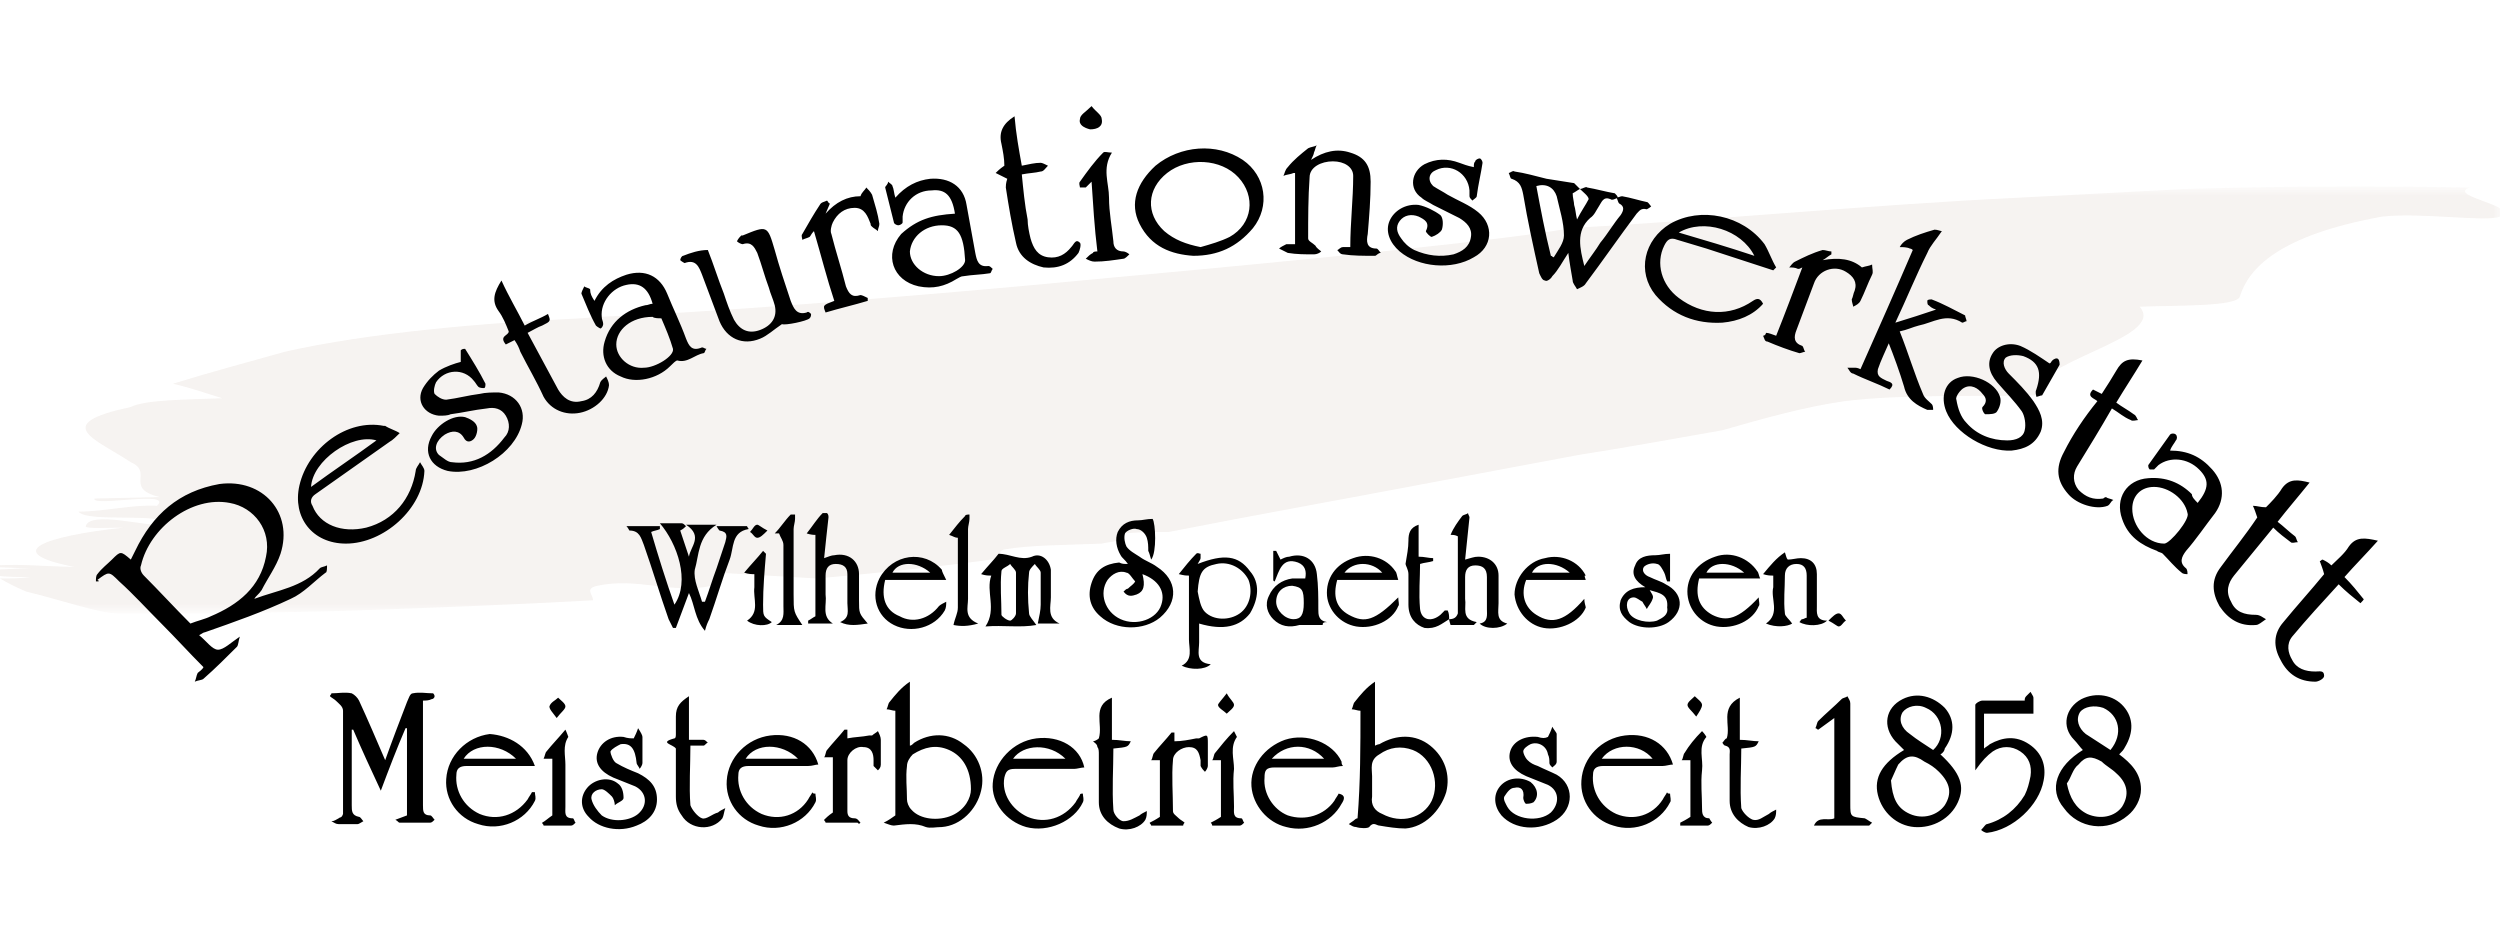 <?xml version="1.0" encoding="utf-8"?>
<!-- Generator: Adobe Illustrator 23.0.3, SVG Export Plug-In . SVG Version: 6.00 Build 0)  -->
<svg version="1.1" id="Ebene_1" xmlns="http://www.w3.org/2000/svg" xmlns:xlink="http://www.w3.org/1999/xlink" x="0px" y="0px"
	 viewBox="0 0 172 65" style="enable-background:new 0 0 172 65;" xml:space="preserve">
<style type="text/css">
	.st0{filter:url(#Adobe_OpacityMaskFilter);}
	.st1{fill-rule:evenodd;clip-rule:evenodd;fill:#FFFFFF;}
	.st2{opacity:0.499;mask:url(#b_1_);fill-rule:evenodd;clip-rule:evenodd;fill:#DBCCC5;enable-background:new    ;}
</style>
<g>
	<g transform="translate(-1 13)">
		<defs>
			<filter id="Adobe_OpacityMaskFilter" filterUnits="userSpaceOnUse" x="0" y="0" width="173.2" height="29.2">
				<feColorMatrix  type="matrix" values="1 0 0 0 0  0 1 0 0 0  0 0 1 0 0  0 0 0 1 0"/>
			</filter>
		</defs>
		<mask maskUnits="userSpaceOnUse" x="0" y="0" width="173.2" height="29.2" id="b_1_">
			<g class="st0">
				<path id="a_1_" class="st1" d="M0,0h173.2v29.2H0V0z"/>
			</g>
		</mask>
		<path class="st2" d="M25.5,29c-2.7,0.1-5.4,0.1-8.2,0.2l-8.2,0c-1.3,0-3.8-0.9-6.3-1.5c-0.7-0.3-1.3-0.6-1.8-0.9
			c0.7,0,1.4,0,2.1-0.1c-0.8,0-1.6,0-2.4-0.1c-0.2-0.1-0.4-0.3-0.6-0.4c1,0,2.1-0.1,3.1-0.1c-0.9,0-2.4-0.1-3.4-0.1c0,0,0,0,0,0
			C1.8,25.7,4.3,26,6.1,26C1,25,4,23.9,9.5,23.3c-0.9,0-2.7,0.1-2.6-0.1c0.3-1.1,4.4,0.1,5.4-0.1c0.2-0.9-5.3-0.1-5.9-0.9
			c1.8,0,3.7-0.5,5.4-0.4c1.2-1.1-4.5,0.1-4.3-0.5l4.5-0.1c-2.5-0.6-0.4-1.7-2-2.4C7.6,17.2,4.4,16.2,10,15c1-0.5,3.7-0.5,6.3-0.6
			c-1-0.3-2.1-0.7-3.4-1c2.6-0.8,5.2-1.5,7.7-2.2C26.3,9.9,34.4,9.2,41,8.9l1.1-0.1c6.1-0.2,21-1.3,35.4-2.7
			c14.3-1.3,28-2.7,31.5-3.4c10.4-0.6,20.6-1.6,30.9-2.1l7.7-0.4l3.8-0.2l3.9-0.1c5.2-0.1,10.3-0.1,15.6,0c-1.6,0.6,3.6,1.3,2.1,2
			c-1,0.4-5.3-0.3-8.1,0c-7.2,1.3-9.2,3.6-9.8,5.5c-0.2,0.7-4.2,0.6-6.9,0.7c2,2.2-7.7,3.8-7,6.1c-4,0.1-9.3-0.1-13.3,0.4
			c-2.8,0.4-5.6,1.2-8.4,2c-3.4,0.6-6.7,1.2-9.9,1.7l-9.6,1.8c-6.3,1.2-12.5,2.3-18.6,3.5c-0.9,0-2,0-3.1,0.1c0,0.1-0.1,0.4-0.4,0.5
			c-0.4,0.1-0.7,0.1-1.1,0.2c-2.5,0.1-5,0.1-6.7,0.4c-0.4,0.1-0.3,0.3-0.2,0.6c-4.2,0.6-8.4,1-12.7,1.4l-6.8-0.4L50,27.3
			c-2.8,0.6-5.1-0.6-7.9,0c-0.9,0.2-0.3,0.6-0.3,1C36.4,28.6,31,28.8,25.5,29"/>
	</g>
	<path d="M17.5,41.2c1.6-0.6,3.3-0.8,4.5-2.1c0.1-0.1,0.3-0.1,0.5-0.2c0,0.2,0,0.5-0.1,0.5c-0.8,0.6-1.5,1.4-2.4,1.8
		c-1.9,0.9-3.9,1.6-5.9,2.3c-0.1,0-0.2,0.1-0.4,0.2c0.5,0.4,0.9,1,1.3,1c0.4,0,0.9-0.5,1.5-0.9c-0.1,0.3-0.1,0.6-0.2,0.7
		c-0.7,0.7-1.5,1.5-2.3,2.2c-0.1,0.1-0.4,0.1-0.6,0.2c0.1-0.2,0.1-0.4,0.2-0.6c0.1-0.1,0.3-0.2,0.4-0.4c-1-1-1.9-2-2.9-3
		c-1-1-1.9-2-2.9-2.9c-0.7-0.7-0.7-0.7-1.5-0.1C6.9,40,6.8,40,6.6,40c0-0.2,0-0.4,0.1-0.5c0.3-0.4,0.7-0.7,1-1
		c0.6-0.6,0.6-0.6,1.3,0c0.1-0.2,0.2-0.4,0.3-0.6c1.2-2.5,3-4.1,5.8-4.6c3-0.4,5.1,2,4.2,4.8c-0.3,0.9-0.9,1.7-1.3,2.5
		C17.8,40.9,17.6,41,17.5,41.2z M13.1,42.9c0.5-0.2,1-0.3,1.4-0.5c1.9-0.8,3.4-2,3.8-4.1c0.4-1.8-0.8-3.4-2.5-3.7
		c-2.6-0.5-5.5,1.7-6.1,4.3c-0.1,0.2,0,0.5,0.2,0.7C10.9,40.6,12,41.8,13.1,42.9z M108.7,13c0.2,0,0.4-0.2,0.5-0.1
		c0.6,0.1,1.3,0.3,1.9,0.4c0.1,0.1,0.2,0.2,0.2,0.3c-0.2,0.1-0.4,0.2-0.5,0.1c-0.5-0.2-0.6,0.2-0.8,0.5c-0.2,0.3-0.3,0.6-0.6,0.8
		c-1,0.9-0.7,2.1-0.4,3.3c0.4-0.6,0.8-1.1,1.1-1.6c0.5-0.6,0.9-1.3,1.4-1.9c0.2-0.3,0.3-0.6-0.1-0.8c-0.1-0.1-0.1-0.3-0.2-0.4
		c0.1,0,0.3-0.1,0.4-0.1c0.6,0.1,1.2,0.3,1.7,0.4c0.1,0,0.2,0.2,0.3,0.3c-0.1,0.1-0.3,0.2-0.3,0.2c-0.4-0.1-0.5,0.1-0.7,0.3
		c-1.2,1.6-2.3,3.2-3.5,4.8c-0.1,0.2-0.4,0.3-0.6,0.4c-0.1-0.2-0.3-0.4-0.3-0.6c-0.1-0.6-0.2-1.1-0.3-1.9c-0.4,0.6-0.7,1.2-1.1,1.6
		c-0.1,0.2-0.4,0.4-0.5,0.3c-0.2,0-0.3-0.3-0.4-0.5c-0.4-1.8-0.8-3.6-1.1-5.4c-0.1-0.5-0.2-0.9-0.8-1.1c-0.1,0-0.1-0.2-0.2-0.4
		c0.1,0,0.3-0.2,0.4-0.1c0.7,0.1,1.4,0.3,2.2,0.5c0.6,0.1,1.3,0.2,1.9,0.3C108.3,12.6,108.5,12.8,108.7,13c-0.2,0.1-0.3,0.2-0.5,0.3
		c0,0.3,0.1,0.6,0.1,0.8c0.1,0.3,0.1,0.6,0.2,1c0.3-0.6,0.6-1,0.8-1.4C109.3,13.5,108.9,13.2,108.7,13C108.7,13,108.7,13,108.7,13z
		 M106.7,17.6c0.1,0,0.1,0.1,0.2,0.1c0.3-0.5,0.7-1,0.7-1.5c0-0.9-0.3-1.8-0.5-2.7c-0.2-0.6-0.7-0.9-1.4-0.7
		C106,14.4,106.3,16,106.7,17.6z M129.9,23.5c0.4,1,0.8,2.1,1.1,3.1c0.2,0.9,0.9,1.3,1.6,1.6c0.1,0,0.3,0,0.4,0c0-0.1,0-0.3-0.1-0.4
		c-0.2-0.2-0.5-0.4-0.6-0.7c-0.6-1.4-1-2.8-1.6-4.3c0.5-0.1,0.9-0.3,1.3-0.4c1-0.2,1.9-0.9,3-0.2c0.1,0,0.2-0.1,0.3-0.1
		c0-0.1-0.1-0.3-0.1-0.4c-0.8-0.4-1.5-0.8-2.3-1.1c-0.1,0-0.3,0-0.3,0.1c0,0.1,0,0.3,0.1,0.3c0.1,0.1,0.2,0.2,0.5,0.3
		c-0.9,0.3-1.8,0.6-2.8,0.9c0.8-1.7,1.4-3.2,2.2-4.8c0.2-0.5,0.6-0.9,1-1.5c-0.1,0-0.3-0.1-0.5-0.1c-0.7,0.2-1.3,0.4-1.9,0.7
		c-0.2,0.1-0.4,0.3-0.5,0.5c0.2,0,0.5,0,0.7,0.1c0,0,0.1,0,0.2,0.1c-1.2,2.8-2.4,5.5-3.6,8.2c-0.2-0.1-0.3-0.1-0.4-0.1
		c-0.2,0-0.4,0-0.5,0c0.1,0.1,0.2,0.4,0.4,0.4c0.8,0.4,1.7,0.7,2.5,1.1c0.4-0.4,0.1-0.5-0.2-0.6c-0.4-0.2-0.7-0.3-0.6-0.8
		c0.2-0.6,0.5-1.2,0.8-1.9C129.7,23.5,129.8,23.5,129.9,23.5z M139,23.8c-0.8-0.3-1.6,0-1.9,0.5c-0.4,0.6-0.3,1.3,0.3,2
		c0.6,0.7,1.2,1.3,1.7,2c0.2,0.3,0.3,0.9,0.2,1.3c-0.1,0.5-0.6,0.7-1.2,0.7c-1.1,0-2.1-0.4-2.8-1.2c-0.4-0.4-0.6-1-0.7-1.6
		c-0.1-0.2,0.3-0.7,0.5-0.8c0.5-0.3,1,0,1.3,0.4c0.3,0.3,0.3,0.6,0,0.9c-0.1,0.1,0.1,0.5,0.2,0.5c0.3,0,0.7,0,0.8-0.2
		c0.2-0.3,0.3-0.7,0.2-1c-0.3-1-1.9-1.7-2.9-1.3c-0.9,0.3-1.2,1.3-0.8,2.3c0.6,1.5,2.8,2.8,4.5,2.7c0.9-0.1,1.6-0.4,2-1.3
		c0.3-0.8-0.1-1.5-0.5-2.1c-0.5-0.7-1.1-1.3-1.7-1.9c-0.3-0.3-0.5-0.8-0.2-1.1c0.3-0.2,0.8-0.2,1.2-0.1c1.1,0.4,1.3,1.1,0.9,2.3
		c-0.1,0.2,0,0.4,0,0.5c0.1,0,0.3-0.1,0.4-0.1c0.4-0.7,0.8-1.4,1.2-2.1c0-0.1,0-0.3-0.1-0.4c-0.1-0.1-0.3,0-0.4,0.1
		c-0.1,0.1-0.1,0.2-0.2,0.2C140.4,24.6,139.7,24.1,139,23.8z M151.2,34.6c0.8-1,0.8-1.6,0.1-2.3c-0.8-0.8-2-0.9-2.8-0.3
		c-0.1,0.1-0.2,0.2-0.3,0.3c-0.1,0-0.3,0-0.3,0c-0.1-0.1-0.1-0.2-0.1-0.3c0.5-0.7,1-1.4,1.5-2.1c0.1-0.1,0.3-0.1,0.4,0
		c0.1,0.1,0.1,0.3,0,0.4c-0.1,0.2-0.3,0.4-0.4,0.7c1.2,0,2.1,0.4,2.9,1.3c0.8,0.9,0.9,2,0.2,3c-0.7,0.9-1.3,1.8-2,2.6
		c-0.3,0.4-0.5,0.8,0,1.2c0.1,0.1,0.1,0.3,0.1,0.4c-0.1,0-0.3,0-0.4-0.1c-0.5-0.4-0.9-0.9-1.3-1.3c-0.1-0.1-0.3-0.1-0.4-0.2
		c-1.1-0.4-2-1-2.4-2.2c-0.5-1.4,0.3-2.7,1.8-2.8c1.2-0.1,2.2,0.3,3,1.1C150.8,34.2,151,34.4,151.2,34.6z M148.2,33.5
		c-0.9,0-1.5,0.6-1.5,1.5c0,1.2,1,2.4,2.2,2.4c0.4,0,1.8-1.7,1.6-2.1C150.3,34.3,149.2,33.5,148.2,33.5z M23.8,37.4
		c-2.3,0-3.7-1.8-3.2-4c0.6-2.6,3.3-4.6,5.8-4.1c0,0,0,0,0.1,0c0.3,0.2,0.7,0.3,1,0.5c-0.2,0.2-0.5,0.5-0.7,0.6
		c-1.7,1.2-3.4,2.4-5.1,3.6c-0.3,0.2-0.4,0.5-0.2,0.8c0.5,1.3,2,1.9,3.7,1.5c1.9-0.5,3.1-2,3.4-3.9c0-0.2,0.2-0.4,0.3-0.6
		c0.1,0.2,0.3,0.4,0.3,0.6C29.1,35,26.4,37.4,23.8,37.4z M21.4,33.5c1.5-1.1,3-2.1,4.5-3.2C24.2,29.8,21.5,31.7,21.4,33.5z
		 M30.2,25.5c-0.4,0.3-0.8,0.7-1.1,1.2c-0.5,0.9,0.1,1.8,1.1,1.9c0.3,0,0.6,0,0.8-0.1c0.8-0.1,1.6-0.3,2.5-0.4c0.5-0.1,1,0,1.3,0.5
		c0.3,0.5,0.3,1.1-0.1,1.5c-0.9,1.2-2.1,1.9-3.6,1.7c-0.3,0-0.6-0.3-0.9-0.5c-0.4-0.4-0.2-1,0.4-1.4c0.5-0.3,1-0.3,1.3,0.2
		c0.2,0.4,0.5,0.3,0.7,0.1c0.2-0.2,0.3-0.7,0.2-0.9c-0.1-0.3-0.5-0.5-0.8-0.6c-0.8-0.2-1.9,0.5-2.3,1.3c-0.6,1.1-0.1,2.1,1.1,2.4
		c2,0.4,4.6-1.2,5.1-3.2c0.3-1.1-0.4-2.1-1.6-2.2c-0.4,0-0.9,0-1.3,0.1c-0.8,0.1-1.5,0.3-2.3,0.4c-0.3,0-0.6-0.2-0.8-0.4
		c-0.1-0.2,0-0.6,0.1-0.8c0.6-0.9,1.9-1,2.6-0.1c0.1,0.1,0.2,0.3,0.3,0.4c0.1,0.1,0.3,0.1,0.4,0.1c0.1,0,0.1-0.2,0.1-0.3
		c-0.4-0.8-0.9-1.6-1.4-2.4c-0.1,0-0.2,0-0.3,0.1c0,0.3,0,0.6,0,0.8C31.3,25,30.7,25.2,30.2,25.5z M100.4,11.2
		c-0.8-0.3-1.6-0.3-2.4,0.1c-0.9,0.5-1.1,1.7-0.2,2.3c0.2,0.2,0.5,0.3,0.8,0.5c0.6,0.3,1.2,0.6,1.8,0.9c0.5,0.3,0.9,0.7,0.8,1.3
		c-0.1,0.7-0.6,1-1.2,1.2c-0.9,0.2-1.8,0.1-2.7-0.3c-0.4-0.2-0.7-0.5-0.9-0.8c-0.3-0.4-0.4-0.8-0.1-1.2c0.3-0.4,0.8-0.5,1.3-0.3
		c0.4,0.2,0.8,0.4,0.5,1c0,0.1,0.3,0.4,0.4,0.4c0.3-0.1,0.6-0.3,0.7-0.5c0.1-0.3,0.1-0.8-0.1-1c-0.4-0.3-1-0.6-1.5-0.7
		c-0.9-0.1-1.7,0.4-2,1.1c-0.3,0.7,0,1.5,0.7,2.1c1.3,1.1,3.6,1.3,5.1,0.4c1.3-0.7,1.4-2.2,0.3-3.1c-0.6-0.5-1.4-0.8-2.1-1.2
		c-0.3-0.2-0.7-0.4-1-0.6c-0.4-0.4-0.3-0.9,0.2-1.1c1-0.5,2.2,0.2,2.3,1.4c0,0.1,0,0.3,0,0.4c0,0.1,0.1,0.2,0.2,0.3
		c0.1-0.1,0.3-0.2,0.3-0.3c0.1-0.8,0.3-1.6,0.4-2.3c0-0.1-0.1-0.3-0.2-0.3c-0.1,0-0.3,0.1-0.3,0.2c-0.1,0.1-0.1,0.2-0.1,0.4
		C100.9,11.4,100.7,11.3,100.4,11.2z M40.9,20.7c0.5-1,1.3-1.5,2.2-1.8c1.3-0.4,2.3,0.1,2.8,1.3c0.4,1,0.9,2,1.3,3.1
		c0.2,0.5,0.4,0.9,1.1,0.6c0.1,0,0.2,0.1,0.3,0.1c-0.1,0.1-0.1,0.3-0.2,0.3c-0.6,0.1-1.1,0.7-1.8,0.5c-0.1,0-0.3,0.2-0.5,0.4
		c-0.9,0.9-2.4,1.2-3.4,0.7c-1-0.4-1.4-1.4-1.1-2.4c0.4-1.4,1.5-2.2,2.8-2.5c0.2,0,0.3-0.1,0.5-0.1c-0.3-1.1-0.9-1.5-1.8-1.3
		c-1,0.2-1.8,1.2-1.7,2.2c0,0.2,0.1,0.3,0.1,0.5c0,0.1-0.1,0.3-0.2,0.3c0,0-0.2-0.1-0.3-0.2c-0.4-0.7-0.7-1.5-1-2.2
		c0-0.1,0.1-0.3,0.2-0.5c0.1,0.1,0.3,0.1,0.4,0.2C40.6,20.2,40.7,20.4,40.9,20.7z M44.9,21.8c-1.5,0-2.5,0.9-2.5,1.9
		c0,0.9,0.9,1.7,1.9,1.6c0.8,0,2.1-0.8,2-1.3c-0.2-0.7-0.5-1.4-0.8-2.1C45.3,21.9,45,21.9,44.9,21.8z M122,18.6
		c-1.5-0.5-3.1-1-4.6-1.5c-0.7-0.2-1.3-0.4-2-0.6c-0.5-0.2-0.7,0-0.9,0.4c-0.6,1.2-0.2,2.7,1,3.6c1.6,1.2,3.5,1.3,5.1,0.2
		c0.3-0.2,0.5-0.2,0.7,0.2c-0.7,0.8-1.7,1.2-2.8,1.3c-1.8,0.1-3.4-0.5-4.6-1.9c-1.3-1.6-0.8-3.8,1-4.9c2.1-1.2,5-0.6,6.5,1.4
		c0.3,0.5,0.5,1.1,0.8,1.6C122.1,18.5,122,18.6,122,18.6z M115.5,16c1.7,0.5,3.4,1,5.2,1.6C119.8,15.8,117.2,15,115.5,16z
		 M65.7,14.7c-0.2-1.3-0.7-1.7-1.6-1.6c-1.1,0-1.9,0.8-2,1.8c0,0.1,0,0.3,0,0.4c0,0.1-0.2,0.2-0.3,0.2c-0.1,0-0.3-0.1-0.3-0.2
		c-0.2-0.8-0.4-1.6-0.6-2.4c0-0.1,0.2-0.2,0.2-0.4c0.1,0.1,0.3,0.2,0.3,0.3c0.1,0.2,0.1,0.5,0.2,0.8c0.7-0.8,1.5-1.2,2.4-1.3
		c1.3-0.1,2.3,0.5,2.5,1.8c0.2,1.1,0.4,2.2,0.6,3.3c0.1,0.5,0.2,1,0.9,0.9c0.1,0,0.2,0.1,0.3,0.2c-0.1,0.1-0.1,0.3-0.2,0.3
		c-0.6,0.1-1.2,0.1-1.8,0.2c-0.2,0-0.3,0.1-0.5,0.2c-0.8,0.5-1.6,0.7-2.6,0.5c-1.8-0.4-2.4-2.2-1.2-3.6
		C63.1,15.1,64.1,14.8,65.7,14.7z M64.6,19c0.8,0,1.8-0.6,1.8-1.1c-0.1-1.8-0.5-2.4-1.6-2.4c-1.2,0-2.1,0.8-2.2,1.8
		C62.6,18.2,63.5,19,64.6,19z M82.1,17.6c-1.5-0.1-2.9-0.6-3.7-2.2c-0.7-1.4-0.2-2.8,1.1-4c1.7-1.4,4.2-1.6,6-0.4
		c1.6,1.1,1.9,3.2,0.7,4.7C85.1,17,83.8,17.6,82.1,17.6z M82.6,17c0.7-0.2,1.4-0.4,2-0.7c1.6-0.9,1.8-2.8,0.6-4.1
		c-1.2-1.3-3.5-1.4-4.9-0.3c-1.4,1.1-1.5,2.8-0.2,4C80.8,16.5,81.6,16.8,82.6,17z M88.5,16.8c-0.2,0.1-0.4,0.2-0.5,0.3
		c0.2,0.1,0.4,0.2,0.6,0.3c0.6,0.1,1.2,0.1,1.8,0.1c0.2,0,0.4-0.1,0.5-0.2c-0.1-0.1-0.3-0.2-0.4-0.4c-0.2-0.2-0.5-0.3-0.5-0.5
		c0-1.4,0-2.8,0.1-4.2c0-0.7,0.8-1.1,1.6-1.1c0.8,0,1.4,0.4,1.4,1c0,1.6-0.2,3.2-0.2,4.9c-0.2,0-0.3,0-0.5,0c-0.2,0-0.3,0.2-0.4,0.2
		c0.1,0.1,0.2,0.3,0.4,0.3c0.7,0.1,1.4,0.1,2.2,0.1c0.1,0,0.2-0.2,0.4-0.2c-0.1-0.1-0.2-0.3-0.3-0.3c-0.7,0-0.7-0.5-0.6-1
		c0.1-1.2,0.2-2.4,0.2-3.6c0-1.1-0.4-1.7-1.4-2c-0.9-0.3-1.8-0.1-2.7,0.5c0.1-0.2,0.2-0.4,0.2-0.5c0.1-0.2,0.1-0.4,0.2-0.5
		c-0.2,0.1-0.4,0.1-0.6,0.2c-0.5,0.4-1,0.8-1.4,1.3c-0.2,0.2-0.2,0.4-0.3,0.6c0.2-0.1,0.5-0.1,0.7-0.2c0,0,0.1,0,0.1,0
		c0,1.6,0,3.2,0,4.9C88.6,16.8,88.5,16.8,88.5,16.8z M47,17.6c-0.1,0-0.2,0.2-0.2,0.3c0.1,0.1,0.3,0.2,0.3,0.2
		c0.8-0.3,1,0.3,1.2,0.8c0.4,1.1,0.8,2.1,1.2,3.2c0.5,1.2,1.6,1.7,2.8,1.2c0.5-0.2,0.9-0.6,1.5-1c0.2,0.1,1.7-0.2,1.9-0.4
		c0.1-0.1,0.1-0.2,0.1-0.3c-0.1-0.1-0.2-0.2-0.3-0.1c-0.7,0.2-0.9-0.3-1.1-0.8c-0.4-1.2-0.8-2.4-1.1-3.5c-0.5-1.7-0.5-1.7-2.2-1
		c0,0,0,0-0.1,0c-0.1,0.1-0.2,0.2-0.3,0.4c0.1,0.1,0.3,0.2,0.4,0.2c0.6-0.2,0.8,0.2,1,0.6c0.3,0.8,0.5,1.6,0.8,2.4
		c0.1,0.4,0.3,0.8,0.4,1.2c0.2,0.8-0.2,1.4-1,1.7c-0.8,0.3-1.4,0-1.8-0.7c-0.3-0.6-0.5-1.2-0.7-1.8c-0.4-1-0.7-2-1.1-3
		C48.1,17.2,47.5,17.4,47,17.6z M157.1,42.8c-0.7,0.8-0.7,1.7-0.2,2.6c0.5,1,1.3,1.5,2.4,1.5c0.2,0,0.6-0.2,0.6-0.4
		c0-0.4-0.3-0.3-0.6-0.3c-0.7,0-1.3-0.2-1.6-0.8c-0.3-0.5-0.4-1.1,0-1.6c1-1.2,2.1-2.4,3.2-3.6c0.5,0.5,1,0.9,1.5,1.3
		c0.1-0.1,0.3-0.3,0.2-0.3c-0.4-0.5-0.8-1-1.3-1.5c0.7-0.8,1.5-1.6,2.3-2.5c-0.9-0.2-1.5-0.3-2,0.4c-0.3,0.5-0.8,0.9-1.2,1.3
		c-0.2-0.2-0.4-0.3-0.6-0.4c-0.1,0-0.1,0.1-0.2,0.1c0.1,0.3,0.2,0.5,0.3,0.9C159,40.6,158,41.7,157.1,42.8z M152.8,39
		c-0.7,0.9-0.6,1.8-0.1,2.7c0.6,0.9,1.4,1.4,2.5,1.3c0.2,0,0.4-0.2,0.7-0.4c-0.2-0.1-0.4-0.3-0.7-0.3c-0.8,0-1.4-0.2-1.7-0.9
		c-0.4-0.7-0.2-1.3,0.2-1.8c0.9-1.1,1.8-2.2,2.7-3.3c0.4,0.4,0.8,0.7,1.2,1c0.1,0.1,0.3,0,0.5,0c-0.1-0.1-0.1-0.3-0.2-0.4
		c-0.4-0.3-0.8-0.7-1.2-1c0.7-0.9,1.4-1.7,2.2-2.7c-0.8-0.2-1.4-0.3-1.9,0.4c-0.3,0.5-0.8,1-1.1,1.3c-0.4,0-0.6-0.1-0.9-0.1
		c0.1,0.2,0.2,0.5,0.3,0.8C154.5,36.8,153.6,37.9,152.8,39z M142,31.1c-0.6,1.1-0.5,2,0.3,2.9c0.6,0.7,1.9,1.1,2.7,0.8
		c0.2-0.1,0.2-0.3,0.4-0.4c-0.2-0.1-0.4-0.1-0.5-0.2c-0.1,0-0.2,0.1-0.2,0.1c-0.7,0.1-1.2-0.1-1.7-0.6c-0.4-0.5-0.4-1.1-0.1-1.6
		c0.8-1.3,1.6-2.6,2.4-4c0.5,0.3,0.8,0.6,1.3,0.8c0.1,0.1,0.4,0,0.5,0c-0.1-0.1-0.1-0.3-0.3-0.4c-0.4-0.3-0.8-0.5-1.2-0.8
		c0.6-1,1.2-1.9,1.8-2.9c-1-0.2-1.4,0-1.8,0.7c-0.3,0.5-0.6,1-1,1.6c-0.2-0.1-0.4-0.2-0.6-0.3c-0.5,0.5,0.1,0.6,0.3,0.8
		C143.4,28.7,142.6,29.9,142,31.1z M34.8,23.7c0.2-0.1,0.4-0.2,0.6-0.3c0.2,0.3,0.3,0.5,0.4,0.8c0.5,1,1.1,2,1.6,3.1
		c0.5,0.9,1.5,1.3,2.5,1.1c1-0.2,1.9-1,2-1.9c0-0.2-0.1-0.4-0.2-0.6c-0.1,0.1-0.3,0.2-0.4,0.4c-0.2,0.7-0.6,1.2-1.3,1.3
		c-0.8,0.2-1.3-0.3-1.6-0.8c-0.7-1.3-1.4-2.6-2.1-3.9c0.4-0.2,0.7-0.4,1-0.5c0.6-0.3,0.6-0.3,0.4-0.8c-0.5,0.3-1.1,0.5-1.6,0.8
		c-0.5-1-1.1-2-1.6-3.1c-0.5,0.8-0.7,1.4-0.2,2.1c0.3,0.4,0.5,0.9,0.7,1.4C35,23.1,34.3,23.1,34.8,23.7z M69.2,12.9
		c0.2,1.3,0.4,2.5,0.7,3.8c0.2,1,1,1.5,1.9,1.7c1,0.1,1.8-0.2,2.4-1c0.1-0.2,0.2-0.6,0.1-0.7c-0.3-0.3-0.4,0.1-0.6,0.3
		c-0.4,0.5-0.9,0.8-1.6,0.7c-0.7-0.1-1-0.6-1.2-1.3c-0.1-0.4-0.2-0.9-0.2-1.3c-0.2-1-0.3-2.1-0.4-3.1c0.5-0.1,0.9-0.1,1.3-0.2
		c0.2,0,0.3-0.2,0.5-0.4c-0.2-0.1-0.4-0.2-0.5-0.2c-0.4,0-0.8,0.1-1.3,0.2c-0.2-1.1-0.4-2.2-0.5-3.4c-0.8,0.5-1.1,1.1-0.9,1.9
		c0.1,0.5,0.2,1,0.2,1.5c-0.3,0.2-0.5,0.4-0.6,0.5c0.2,0.1,0.4,0.2,0.8,0.4C69.2,12.6,69.2,12.8,69.2,12.9z M56.9,13.8
		c-0.2,0.1-0.4,0.1-0.5,0.3c-0.4,0.6-0.8,1.3-1.2,2c-0.1,0.1,0,0.3,0,0.4c0.2-0.1,0.3-0.1,0.5-0.2c0.1-0.1,0.1-0.2,0.3-0.4
		c0.5,1.7,0.9,3.3,1.4,4.8c-0.8,0.3-0.8,0.3-0.6,0.8c1-0.3,1.9-0.5,2.9-0.8c0-0.1,0-0.1,0-0.2c-0.2-0.1-0.4-0.2-0.5-0.2
		c-0.6,0.2-0.8-0.1-1-0.6c-0.3-1.2-0.7-2.4-1-3.6c-0.1-0.2,0-0.6,0.1-0.8c0.3-0.6,0.8-1,1.5-1c0.7,0,0.9,0.6,1.1,1.1
		c0,0.1,0,0.1,0.1,0.2c0.1,0.1,0.3,0.2,0.4,0.3c0-0.2,0.1-0.3,0.1-0.5c-0.1-0.7-0.3-1.3-0.5-2c-0.1-0.2-0.3-0.4-0.4-0.5
		c-0.1,0.2-0.3,0.3-0.4,0.6c-0.9,0-1.7,0.4-2.4,1.2c0.1-0.2,0.2-0.5,0.3-0.7C57,14,57,13.9,56.9,13.8z M121.3,23.1
		c0.1,0.2,0.1,0.4,0.3,0.4c0.7,0.3,1.5,0.6,2.2,0.8c0.1,0,0.3-0.1,0.4-0.1c-0.1-0.1-0.1-0.3-0.2-0.4c-0.6-0.2-0.6-0.6-0.4-1.1
		c0.4-1.1,0.8-2.1,1.2-3.2c0.3-0.9,1.4-1.3,2.2-0.8c0.5,0.3,0.8,0.7,0.6,1.3c-0.1,0.2-0.1,0.4-0.2,0.6c0,0.2,0.1,0.4,0.1,0.5
		c0.2-0.1,0.4-0.2,0.5-0.4c0.3-0.6,0.5-1.2,0.8-1.8c0.1-0.2,0-0.4,0-0.7c-0.2,0.1-0.4,0.1-0.7,0.2c-0.7-0.6-1.6-0.7-2.7-0.5
		c0.2-0.1,0.4-0.3,0.6-0.4c0-0.1,0-0.1,0-0.2c-0.2,0-0.4-0.1-0.6-0.1c-0.7,0.2-1.3,0.5-1.9,0.8c-0.2,0.1-0.3,0.3-0.4,0.4
		c0.2,0,0.4,0,0.6,0.1c0.1,0,0.1,0,0.3-0.1c-0.6,1.6-1.2,3.2-1.8,4.7c-0.3-0.1-0.5-0.2-0.7-0.2C121.5,23,121.4,23.1,121.3,23.1z
		 M75.5,17.3c-0.1,0-0.3,0-0.3,0.1c-0.2,0.1-0.3,0.2-0.5,0.4c0.2,0.1,0.4,0.2,0.6,0.2c0.7,0,1.3-0.1,2-0.2c0.1,0,0.3-0.2,0.4-0.3
		c-0.1-0.1-0.3-0.2-0.4-0.2c-0.5,0-0.7-0.3-0.7-0.7c-0.1-1-0.3-2-0.3-3c0-1-0.5-2,0.2-3.1c-0.3,0-0.5-0.1-0.6,0
		c-0.6,0.6-1.1,1.3-1.6,2c-0.1,0.1,0,0.3,0,0.4c0.1,0,0.3,0,0.4,0c0.1-0.1,0.2-0.2,0.4-0.4C75.2,14,75.3,15.7,75.5,17.3z M74.3,8.2
		c-0.1,0.4,0.3,0.6,0.7,0.7c0.5,0,0.9-0.2,0.8-0.7c0-0.3-0.4-0.5-0.7-0.9C74.7,7.7,74.3,7.9,74.3,8.2z M46.4,41.6
		c-0.6-1.7-1.1-3.3-1.6-5c0.2-0.1,0.4-0.1,0.6-0.2c0-0.1,0-0.1,0-0.2c-0.7,0-1.5,0-2.3,0c0.1,0.1,0.2,0.3,0.2,0.3c0.7,0,0.8,0.5,1,1
		c0.6,1.7,1.1,3.4,1.7,5.1c0.1,0.2,0.2,0.4,0.3,0.6c0.1,0,0.1,0,0.2,0c0.3-0.8,0.6-1.6,0.9-2.4c0.4,0.8,0.4,1.8,1.1,2.6
		c0.1-0.4,0.2-0.6,0.3-0.8c0.5-1.4,0.9-2.8,1.4-4.1c0.3-0.8,0.1-1.9,1.3-2.1c0-0.1-0.1-0.1-0.1-0.2c-0.7,0-1.3,0-2.1,0
		c0.1,0.2,0.2,0.3,0.2,0.3c0.6,0.1,0.5,0.4,0.4,0.8c-0.2,0.6-0.4,1.2-0.6,1.8c-0.3,0.8-0.5,1.5-0.8,2.3c-0.1,0-0.1,0-0.2,0
		c-0.2-0.7-0.6-1.5-0.5-2.2c0.3-1,0.2-2.3,1.5-3.1c-0.8,0-1.3,0-2.1,0c1.2,0.8,0.3,1.5,0.2,2.2c-0.2-0.6-0.4-1.2-0.6-1.8
		c0.2-0.1,0.3-0.2,0.4-0.3c-0.1-0.1-0.2-0.2-0.3-0.2c-0.5,0-1,0-1.5,0C46.6,37.4,47.5,40,46.4,41.6z M77.6,38.8
		c-0.2-0.3-0.4-0.4-0.5-0.6c-0.3-0.5-0.4-1.1-0.2-1.6c0.3-0.6,0.8-0.8,1.4-0.8c0.3,0,0.6-0.1,1-0.1c0.2,0.3,0.3,2.3-0.1,2.8
		c-0.1-0.3-0.1-0.4-0.2-0.6c0-0.3,0-0.6-0.1-0.9c-0.1-0.3-0.4-0.6-0.7-0.6c-0.2-0.1-0.7,0.1-0.8,0.3c-0.1,0.3,0,0.7,0.1,0.9
		c0.2,0.3,0.6,0.5,0.9,0.7c0.4,0.3,0.8,0.4,1.2,0.7c1.4,0.9,1.5,2.4,0.2,3.5c-1.1,0.9-3,0.9-4.1-0.1c-0.7-0.6-0.9-1.4-0.6-2.3
		c0.3-0.9,0.9-1.3,1.9-1.4C77.2,38.8,77.3,38.8,77.6,38.8z M77.3,40.7c0.1-0.1,0.2-0.2,0.3-0.2c0.2-0.2,0.4-0.3,0.5-0.5
		c-0.2-0.2-0.4-0.6-0.6-0.6c-0.5-0.2-1,0.1-1.3,0.5c-0.6,0.9-0.2,2.2,0.9,2.7c1.1,0.5,2.5,0,2.8-1c0.3-0.9-0.2-1.7-1.3-2.1
		c0.2,0.8,0.1,1.2-0.4,1.4C77.9,41,77.6,41.1,77.3,40.7z M82.5,42.9c0,0.5,0,0.9,0,1.3c0,0.6-0.3,1.4,0.8,1.5
		c-0.4,0.4-1.4,0.4-2,0.1c0.8-0.4,0.5-1.2,0.5-1.8c0-1.5,0-2.9,0-4.4c-0.2,0-0.3,0-0.7-0.1c0.4-0.5,0.8-1,1.2-1.4
		c0.1-0.1,0.2,0,0.3,0c0,0.1,0,0.2,0,0.3c0,0.1-0.1,0.2-0.2,0.4c1.8-0.7,2.8-0.6,3.6,0.5c0.7,0.8,0.6,1.9,0,2.9
		C85.3,43.1,84.2,43.4,82.5,42.9z M82.4,40.7c0.1,0.5,0.2,1.1,0.5,1.4c0.6,0.6,1.7,0.6,2.4,0.1c0.7-0.5,0.9-1.5,0.6-2.3
		c-0.4-0.8-1.3-1.3-2.2-1.1C82.7,39,82.5,39.4,82.4,40.7z M68.2,39.6c-0.2,0-0.4,0-0.7-0.1c0.5-0.6,0.9-1,1.2-1.4
		c0.8,0,1.5,0.5,2.3,0.2c0.6-0.3,1.2,0.2,1.3,0.9c0,0.6,0,1.3,0,1.9c0,0.6-0.3,1.4,0.6,1.8c-0.6,0-1.1,0-1.5,0
		c0.1-0.5,0.2-0.9,0.2-1.3c0-0.7,0-1.5,0-2.2c0-0.2-0.3-0.4-0.4-0.6c-0.2,0.2-0.4,0.4-0.4,0.6c-0.1,0.9-0.1,1.8,0,2.8
		c0,0.2,0.3,0.5,0.5,0.8c-1.1,0.2-2.3,0-3.5,0.1C68.6,41.9,67.8,40.7,68.2,39.6z M69.9,40.8c0-0.5,0-0.9,0-1.4
		c0-0.2-0.3-0.4-0.4-0.6c-0.2,0.2-0.6,0.3-0.6,0.5c-0.1,1,0,2,0,3c0,0.1,0.4,0.4,0.6,0.4c0.1,0,0.4-0.3,0.4-0.5
		C69.9,41.7,69.9,41.2,69.9,40.8z M56.8,40.9c0-0.4,0-0.9,0-1.3c0-0.5,0.2-0.8,0.7-0.8c0.5,0,0.8,0.2,0.8,0.7c0,0.7,0,1.4,0,2
		c0,0.5,0.2,1-0.5,1.3c0.6,0.3,1.2,0.2,1.9,0.1c-0.6-0.7-0.6-0.7-0.6-1.6c0-0.6,0-1.2,0-1.8c0-0.9-0.7-1.5-1.7-1.3
		c-0.2,0-0.4,0.1-0.7,0.2c0.1-1,0.2-1.9,0.3-2.8c0-0.1,0-0.2-0.1-0.3c-0.1,0-0.2,0-0.3,0c-0.4,0.4-0.7,0.9-1.1,1.4
		c0.3,0.1,0.5,0.1,0.6,0.1c0,1.9,0,3.7,0,5.6c-0.2,0.1-0.3,0.2-0.5,0.3c0,0.1,0,0.1,0,0.2c0.6,0,1.2,0,1.7,0
		C56.5,42.4,56.9,41.6,56.8,40.9z M99.7,42.6c0,0.1,0.1,0.4,0.1,0.4c0.5,0,1.1,0,1.6,0c0.1-0.1,0.1-0.1,0.2-0.2
		c-1.1-0.2-0.7-1-0.8-1.6c0-0.5,0-1,0-1.5c0-0.5,0.2-0.8,0.7-0.8c0.5,0,0.8,0.2,0.8,0.8c0,0.7,0,1.5,0,2.2c0,0.4,0.1,0.9-0.5,1
		c0.4,0.4,1.4,0.4,1.9,0c-0.8-0.2-0.6-0.8-0.6-1.4c0-0.6,0-1.2,0-1.9c0-0.8-0.6-1.3-1.4-1.3c-0.3,0-0.5,0.1-0.9,0.2
		c0.1-1,0.2-1.9,0.3-2.9c0-0.1-0.1-0.2-0.1-0.3c-0.1,0.1-0.3,0.1-0.4,0.2c-0.3,0.4-0.6,0.8-0.8,1.3c0.2,0,0.3,0,0.5,0.1
		c0,1.8,0,3.5,0,5.3C100.2,42.5,100,42.6,99.7,42.6L99.7,42.6z M113.2,40.4c-0.7-0.4-1-0.9-0.7-1.5c0.2-0.6,0.8-0.7,1.4-0.7
		c0.3,0,0.6-0.1,1-0.1c0,0.6,0,1.2,0,1.9c-0.1,0-0.1,0-0.2,0c-0.1-0.2-0.1-0.4-0.2-0.6c-0.1-0.2-0.3-0.6-0.5-0.6
		c-0.3-0.1-0.7,0-0.9,0.2c-0.2,0.3,0.1,0.6,0.4,0.7c0.4,0.2,0.8,0.3,1.1,0.5c1.2,0.6,1.3,1.8,0.2,2.6c-0.7,0.5-2,0.5-2.7,0
		c-0.5-0.4-0.8-0.8-0.6-1.5C111.8,40.6,112.4,40.4,113.2,40.4z M113.5,40.6c0.1,0.2,0.3,0.4,0.2,0.6c-0.1,0.3-0.3,0.5-0.4,0.7
		c-0.1-0.2-0.2-0.3-0.3-0.5c-0.2-0.1-0.4-0.3-0.6-0.3c-0.5,0-0.6,0.6-0.3,1.1c0.3,0.5,1.3,0.7,1.9,0.5c0.4-0.2,0.8-0.4,0.7-0.9
		C114.8,40.9,114.2,40.8,113.5,40.6z M91,43c-0.4,0-0.7,0-1.1,0c-0.2,0-0.4,0-0.5,0c-0.7,0.2-1.3,0.1-1.8-0.4
		c-0.4-0.4-0.6-1-0.3-1.6c0.3-0.7,0.9-1.1,1.6-1.2c0.3,0,0.5,0,0.9,0c0.1-0.5,0-0.9-0.5-1.1c-1.1-0.4-1.3,0.6-1.6,1.3
		c0,0-0.1,0-0.1-0.1c0-0.7,0-1.4,0-2c0.1,0,0.1,0,0.2,0c0.1,0.2,0.2,0.4,0.3,0.6c0.2-0.1,0.4-0.2,0.6-0.2c1-0.3,1.8,0.2,1.9,1.2
		c0.1,0.8,0.1,1.6,0.1,2.4c0,0.4,0,0.8,0.6,0.9C91,42.8,91,42.9,91,43z M89.7,41.5c0-0.9-0.1-1.1-0.8-1.2c-0.6,0-1.1,0.4-1.1,1.1
		c0,0.6,0.6,1.2,1.2,1.2C89.5,42.6,89.7,42.3,89.7,41.5z M65.1,39.9c-1.5,0-2.9,0-4.2,0c-0.3,1.2,0,2.1,1,2.5c0.9,0.5,2,0.2,2.7-0.7
		c0.1-0.1,0.3-0.2,0.5-0.3c0,0.2,0,0.4-0.1,0.6c-0.7,1.2-2.3,1.6-3.5,1c-1.2-0.6-1.6-2-1-3.2c0.9-1.7,3.1-2,4.3-0.6
		C64.8,39.3,64.9,39.5,65.1,39.9z M64,39.4c-0.9-0.8-2.2-0.8-2.6,0C62.2,39.4,63,39.4,64,39.4z M96.2,41.1c0,0.3,0.1,0.5,0,0.6
		c-0.4,1-1.7,1.6-2.9,1.4c-1.1-0.2-1.9-1.1-2-2.1c-0.1-1.2,0.6-2.2,1.8-2.6c1.1-0.4,2.3,0,2.9,0.9c0.1,0.1,0.1,0.3,0.2,0.6
		c-1.5,0-2.8,0-4.2,0c-0.3,1.1-0.1,1.9,0.8,2.4C93.9,42.9,94.6,42.7,96.2,41.1z M95.1,39.4c-0.7-0.8-2-0.8-2.6,0
		C93.4,39.4,94.2,39.4,95.1,39.4z M109.1,39.9c-1.4,0-2.8,0-4.1,0c-0.4,1-0.1,1.9,0.7,2.4c1.1,0.7,2,0.4,3.3-1.1
		c0,0.3,0.1,0.5,0.1,0.6c-0.4,1-1.8,1.6-2.9,1.4c-1.1-0.2-1.9-1.2-2-2.3c0-1.1,0.9-2.3,2.1-2.5c1.1-0.3,2.3,0.2,2.8,1.2
		C109,39.6,109,39.6,109.1,39.9z M108,39.4c-0.9-0.8-2.2-0.8-2.6,0C106.3,39.4,107.1,39.4,108,39.4z M116.9,39.8
		c-0.3,1.2,0,2,0.9,2.5c1,0.5,1.8,0.3,3.2-1.2c0,0.3,0.1,0.5,0,0.6c-0.4,1-1.7,1.6-2.9,1.4c-1.1-0.2-1.9-1.1-2-2.2
		c-0.1-1.2,0.7-2.2,1.9-2.6c1.1-0.4,2.3,0.1,2.9,1c0.1,0.1,0.1,0.3,0.2,0.5C119.6,39.8,118.2,39.8,116.9,39.8z M120,39.4
		c-0.9-0.8-2.2-0.8-2.6,0C118.2,39.4,119,39.4,120,39.4z M121.3,39.5c0.3,0.1,0.5,0.1,0.7,0.1c0,0.3,0,0.6,0,0.8
		c-0.2,0.8,0.5,1.8-0.5,2.5c0.7,0.3,1.5,0.2,1.8,0c-0.2-0.3-0.5-0.5-0.5-0.7c-0.1-0.9,0-1.7,0-2.6c0-0.5,0.3-0.8,0.8-0.8
		c0.5,0,0.7,0.3,0.7,0.8c0,1,0,1.9,0,2.9c-0.1,0-0.2,0.1-0.3,0.1c-0.1,0-0.1,0.1-0.2,0.2c0.5,0.3,1.5,0.3,1.9-0.1
		c-0.8,0-0.7-0.6-0.7-1c0-0.7,0-1.5,0-2.2c0-0.7-0.4-1.1-1.1-1.1c-0.3,0-0.6,0.1-0.9,0.1c-0.1-0.1-0.1-0.2-0.2-0.5
		C122.2,38.4,121.8,38.9,121.3,39.5z M99.7,42.6c0-0.2,0-0.4-0.1-0.6c-0.1,0-0.1,0-0.2,0c-0.1,0.1-0.2,0.2-0.3,0.3
		c-0.6,0.5-1.3,0.4-1.4-0.4c-0.1-1.1,0-2.1,0-3.1c0.3-0.1,0.6-0.1,0.9-0.2c0-0.1,0-0.2,0-0.2c-0.3,0-0.6-0.1-1-0.1
		c0-0.7,0-1.4,0-2.2c-0.6,0.2-0.7,0.6-0.7,1.1c0,0.5-0.1,1-0.2,1.6c0,0.1,0.2,0.4,0.2,0.7c0,0.7,0,1.4,0,2.1c0,0.9,0.5,1.4,1.1,1.6
		C98.8,43.3,99.2,42.9,99.7,42.6C99.7,42.6,99.7,42.6,99.7,42.6z M54.6,40.9c0-1.5,0-3,0-4.5c0-0.2,0.1-0.5,0.1-0.7
		c0-0.1,0-0.2,0-0.3c-0.1,0-0.2,0-0.3,0c-0.4,0.4-0.7,0.9-1.1,1.3c0.1,0,0.2,0,0.3,0c0.1,0.3,0.3,0.5,0.3,0.8c0,1.4,0,2.8,0,4.2
		c0,0.5,0.1,1-0.5,1.3c0.6,0,1.2,0,1.8,0C54.6,42.1,54.6,42.1,54.6,40.9z M66.6,41.2c0-1.6,0-3.2,0-4.8c0-0.2,0.1-0.5,0.1-0.7
		c0-0.1,0-0.2,0-0.3c-0.1,0-0.3,0-0.3,0.1c-0.4,0.4-0.7,0.8-1.1,1.3c0.3,0.1,0.4,0.2,0.6,0.2c0,1.6,0,3.2,0,4.8
		c0,0.4-0.2,0.7-0.3,1.2c0.5,0.1,1,0.1,1.7-0.1C66.3,42.5,66.6,41.8,66.6,41.2z M53.1,42.8c-0.6-0.4-0.6-0.4-0.6-1.2
		c0-1.2,0.1-2.3,0.2-3.5c0,0-0.1-0.1-0.2-0.2c-0.4,0.5-0.8,0.9-1.3,1.5c0.3,0.1,0.5,0.1,0.7,0.1c0,0.3,0,0.6,0,0.9
		c-0.1,0.8,0.4,1.7-0.5,2.3C51.9,43.1,52.8,43.1,53.1,42.8z M126.5,43.1c0.2,0,0.3-0.3,0.5-0.4c-0.2-0.2-0.3-0.5-0.5-0.5
		c-0.2,0-0.4,0.2-0.7,0.5C126.2,42.9,126.4,43.1,126.5,43.1z M52.1,36.1c-0.2,0-0.3,0.3-0.5,0.5c0.2,0.1,0.3,0.4,0.5,0.4
		c0.2,0,0.4-0.2,0.7-0.5C52.4,36.3,52.2,36.1,52.1,36.1z M23.3,56.3c-0.2,0.1-0.3,0.2-0.5,0.2c0.2,0.1,0.3,0.2,0.5,0.2
		c0.4,0,0.9,0,1.3,0c0.1,0,0.2-0.1,0.4-0.2c-0.1-0.1-0.2-0.3-0.3-0.3c-0.5-0.1-0.5-0.4-0.5-0.8c0-0.7,0-1.5,0-2.2c0-1,0-2,0-3
		c0,0,0.1,0,0.1,0c0.6,1.4,1.2,2.7,1.9,4.2c0.6-1.6,1.1-2.9,1.7-4.3c0,0,0.1,0,0.1,0c0,2,0,4,0,6c-0.3,0.1-0.5,0.2-0.8,0.3
		c0.2,0.1,0.2,0.2,0.3,0.2c0.7,0,1.4,0,2.1,0c0.1,0,0.2-0.1,0.3-0.2c-0.1-0.1-0.2-0.3-0.3-0.3c-0.5,0-0.5-0.3-0.5-0.7
		c0-1.2,0-2.3,0-3.5c0-1.2,0-2.5,0-3.7c0.2,0,0.4,0,0.6-0.1c0.1,0,0.2-0.1,0.2-0.2c0-0.1-0.1-0.2-0.1-0.2c-0.5,0-0.9-0.1-1.4,0
		c-0.2,0-0.3,0.4-0.4,0.6c-0.5,1.3-1,2.6-1.5,4c-0.6-1.4-1.2-2.8-1.8-4.1c-0.1-0.2-0.3-0.4-0.5-0.5c-0.5-0.1-0.9,0-1.4,0
		c0,0.1-0.1,0.1-0.1,0.2c0.1,0.1,0.3,0.2,0.4,0.3c0.2,0.2,0.5,0.4,0.5,0.7c0,2.4,0,4.7,0,7.1C23.5,56.3,23.4,56.2,23.3,56.3z
		 M133.5,51.9c1.4,1.3,1.7,2.2,1.2,3.3c-0.5,1.1-1.7,1.8-3,1.7c-1.2-0.1-2.2-1-2.5-2.2c-0.3-1.2,0.3-2.2,1.8-3.1
		c-0.2-0.2-0.4-0.4-0.6-0.6c-0.9-1-0.7-2.3,0.5-2.9c1-0.5,2.1-0.2,2.9,0.6c0.7,0.8,0.7,1.8,0,2.8C133.8,51.6,133.7,51.8,133.5,51.9z
		 M130.1,53.7c0.1,1.2,0.4,1.9,1.3,2.3c0.9,0.4,1.9,0.1,2.4-0.6c0.5-0.8,0.4-1.5-0.4-2.3c-0.3-0.3-0.6-0.5-1-0.7
		c-0.7-0.5-1.2-0.5-1.8,0.2C130.4,53,130.2,53.5,130.1,53.7z M133,51.6c0.9-0.8,0.7-2.4-0.5-2.9c-0.6-0.3-1.3-0.1-1.6,0.3
		c-0.3,0.5-0.1,1.1,0.5,1.5C131.9,50.9,132.4,51.2,133,51.6z M143.3,51.6c-0.2-0.2-0.4-0.5-0.6-0.7c-0.9-0.9-0.6-2.2,0.5-2.8
		c1-0.5,2.2-0.3,2.9,0.5c0.7,0.8,0.7,1.8,0.1,2.8c-0.1,0.2-0.2,0.3-0.4,0.5c0.8,0.6,1.5,1.3,1.5,2.4c0,0.7-0.4,1.4-0.9,1.8
		c-1.4,1.2-3.4,0.9-4.4-0.5C140.9,54.3,141.5,52.7,143.3,51.6z M142.2,53.9c0.2,1,0.6,1.7,1.4,2.1c0.9,0.4,1.9,0.2,2.4-0.5
		c0.5-0.8,0.4-1.6-0.4-2.3c-0.3-0.3-0.7-0.5-1-0.8c-0.7-0.4-1.1-0.4-1.6,0.2C142.6,52.9,142.5,53.5,142.2,53.9z M145.2,51.6
		c0.9-1.1,0.6-2.4-0.5-2.9c-0.6-0.2-1.3-0.1-1.6,0.3c-0.3,0.5-0.1,1.1,0.4,1.5C144.1,50.9,144.6,51.2,145.2,51.6z M93.6,48.9
		c-0.2,0-0.4-0.1-0.6-0.1c0.1-0.2,0.1-0.4,0.2-0.5c0.4-0.5,0.8-1,1.4-1.4c0,1.5,0,2.9,0,4.4c0,0,0.2-0.1,0.3-0.1
		c1.2-0.7,2.5-0.7,3.5,0.1c1,0.8,1.4,2,1.1,3.2c-0.4,1.3-1.5,2.4-2.8,2.5c-0.6,0-1.2-0.1-1.8-0.2c-0.2,0-0.4-0.3-0.7,0.1
		c-0.1,0.1-0.6,0.1-0.9,0c-0.2,0-0.3-0.1-0.5-0.2c0.1-0.1,0.3-0.2,0.4-0.3c0,0,0.1-0.1,0.2-0.1C93.6,53.8,93.6,51.3,93.6,48.9z
		 M94.4,53.8c0,0.3,0,0.6,0,1c-0.1,0.6,0.2,1,0.7,1.2c1.3,0.7,2.8,0.3,3.4-0.9c0.6-1.3,0-3-1.3-3.5c-0.8-0.3-1.6-0.2-2.3,0.3
		c-0.7,0.4-0.5,1-0.5,1.5C94.4,53.5,94.4,53.6,94.4,53.8z M61.6,56.1c0-2.4,0-4.8,0-7.2c-0.2,0-0.4-0.1-0.6-0.1
		c0.1-0.2,0.1-0.4,0.2-0.5c0.4-0.5,0.8-1,1.4-1.4c0,1.5,0,2.9,0,4.4c0.1,0,0.2-0.1,0.3-0.2c1.1-0.7,2.4-0.7,3.4,0.1
		c1,0.7,1.5,2,1.2,3.2c-0.3,1.3-1.4,2.4-2.7,2.5c-0.4,0-0.8,0.1-1.1,0c-0.7-0.3-1.4-0.2-2.2-0.1c-0.2,0-0.4-0.1-0.7-0.2
		C61.2,56.4,61.3,56.3,61.6,56.1z M66.8,54.3c0-1.4-0.6-2.3-1.5-2.7c-0.9-0.4-1.7-0.2-2.5,0.3c-0.2,0.2-0.4,0.5-0.4,0.8
		c-0.1,0.8,0,1.5,0,2.3c0,0.2,0.1,0.5,0.3,0.7c0.6,0.7,1.9,0.8,2.8,0.4C66.4,55.7,66.8,54.9,66.8,54.3z M137.1,51.7
		c0.6-0.4,1.3-0.4,1.9,0c0.6,0.4,0.8,1,0.7,1.7c-0.1,0.5-0.2,0.9-0.4,1.3c-0.6,1-1.5,1.7-2.6,2c-0.1,0-0.2,0.2-0.4,0.4
		c0.1,0.1,0.3,0.2,0.4,0.2c1.8-0.2,3.6-1.9,3.9-3.6c0.2-1-0.1-1.9-1-2.5c-0.9-0.6-1.8-0.5-2.7,0c-0.1,0.1-0.3,0.2-0.4,0.3
		c0-0.8,0-1.6,0-2.4c1.1,0,2.3,0,3.4,0c0-0.4,0-0.8,0-1.1c0-0.1-0.1-0.2-0.2-0.4c-0.1,0.1-0.2,0.2-0.3,0.3c-0.1,0.1-0.1,0.2-0.1,0.3
		c-1,0-2,0-2.9,0c-0.2,0-0.5,0.2-0.5,0.3c0,1.4,0,2.9,0,4.5C136.4,52.3,136.7,52,137.1,51.7z M114.9,54.6c0,0.2,0.1,0.5,0,0.6
		c-0.7,1.4-2.4,2.1-3.9,1.6c-1.4-0.4-2.3-1.7-2.2-3.1c0.1-1.6,1.4-2.9,3-3.1c1.6-0.2,2.9,0.6,3.3,2c-0.2,0-0.5,0.1-0.7,0.1
		c-1.4,0-2.7,0-4.1,0c-0.5,0-0.7,0.2-0.7,0.6c-0.1,1.1,0.5,2.2,1.6,2.7c1.2,0.5,2.5,0.1,3.2-1c0.1-0.2,0.2-0.3,0.3-0.5
		C114.7,54.6,114.8,54.6,114.9,54.6z M110.2,52.2c1.2,0,2.3,0,3.5,0C112.8,51.1,111,51.1,110.2,52.2z M92.4,52.7
		c-0.3,0-0.5,0.1-0.7,0.1c-1.3,0-2.7,0-4,0c-0.6,0-0.7,0.2-0.7,0.7c-0.1,1.1,0.6,2.2,1.6,2.6c1.2,0.4,2.5,0,3.2-1
		c0.1-0.2,0.2-0.3,0.3-0.5c0.5,0.1,0.4,0.4,0.2,0.7c-0.7,1.3-2.3,2-3.8,1.6c-1.3-0.3-2.3-1.5-2.4-2.8c-0.1-1.4,0.9-2.7,2.3-3.2
		c1.5-0.5,3.3,0.2,3.9,1.5C92.3,52.5,92.3,52.6,92.4,52.7z M87.5,52.2c1.2,0,2.4,0,3.6,0C90.1,51.1,88.5,51.1,87.5,52.2z M74.5,54.6
		c0,0.2,0.1,0.4,0,0.6c-0.6,1.3-2.4,2.1-3.9,1.7c-1.4-0.4-2.4-1.7-2.3-3c0.1-1.5,1.4-2.9,3-3.1c1.6-0.2,3,0.6,3.3,2
		c-0.2,0-0.5,0.1-0.7,0.1c-1.4,0-2.7,0-4.1,0c-0.5,0-0.6,0.2-0.7,0.6c-0.2,1.1,0.5,2.2,1.6,2.7c1.2,0.5,2.5,0.1,3.3-1
		c0.1-0.2,0.2-0.3,0.3-0.5C74.3,54.6,74.4,54.6,74.5,54.6z M73.3,52.2c-1.1-1.1-2.9-1-3.6,0C70.9,52.2,72,52.2,73.3,52.2z
		 M56.1,54.6c0,0.2,0.1,0.4,0,0.6c-0.7,1.4-2.4,2.1-3.9,1.6c-1.4-0.4-2.3-1.7-2.2-3.1c0.1-1.6,1.4-2.9,3-3.1c1.6-0.2,2.9,0.6,3.3,2
		c-0.2,0-0.4,0.1-0.7,0.1c-1.4,0-2.7,0-4.1,0c-0.5,0-0.7,0.2-0.7,0.6c-0.1,1.1,0.5,2.2,1.6,2.7c1.2,0.5,2.5,0.1,3.2-1
		c0.1-0.2,0.2-0.3,0.3-0.5C55.9,54.6,56,54.6,56.1,54.6z M54.9,52.2c-1.1-1.1-2.9-1.1-3.6,0C52.5,52.2,53.7,52.2,54.9,52.2z
		 M36.8,52.7c-0.3,0-0.5,0-0.7,0c-1.3,0-2.7,0-4,0c-0.5,0-0.7,0.2-0.7,0.6c-0.1,1.1,0.5,2.2,1.6,2.7c1.2,0.5,2.5,0.1,3.3-1
		c0.1-0.2,0.2-0.3,0.3-0.5c0.1,0,0.1,0,0.2,0c0,0.2,0.1,0.4,0,0.6c-0.7,1.4-2.4,2.1-3.9,1.6c-1.4-0.4-2.3-1.7-2.2-3.1
		c0.1-1.6,1.4-2.9,3-3.1C35,50.6,36.3,51.3,36.8,52.7z M35.5,52.2c-1.1-1.1-2.9-1.1-3.6,0C33.1,52.2,34.3,52.2,35.5,52.2z
		 M42.9,50.7c-0.9-0.1-1.6,0.4-1.8,1.1c-0.2,0.7,0.2,1.3,1.1,1.7c0.5,0.2,1,0.4,1.5,0.6c0.8,0.4,0.9,1.3,0.2,1.9
		c-0.6,0.5-1.8,0.6-2.5,0.1c-0.3-0.3-0.6-0.7-0.7-1.1c-0.1-0.4,0.3-0.7,0.7-0.7c0.2,0,0.5,0.3,0.7,0.5c0.1,0.1,0.2,0.4,0.2,0.6
		c0.2-0.2,0.6-0.3,0.6-0.5c0-0.4-0.1-0.8-0.4-1c-0.6-0.5-1.6-0.3-2.1,0.3c-0.5,0.6-0.5,1.4,0.1,2c0.7,0.8,2.1,1.1,3.3,0.6
		c0.8-0.3,1.4-0.9,1.4-1.8c0-0.9-0.5-1.4-1.3-1.8c-0.5-0.2-1-0.4-1.5-0.7c-0.2-0.1-0.4-0.6-0.4-0.8c0.1-0.2,0.5-0.4,0.7-0.5
		c0.7-0.1,1,0.3,1.1,1.3c0,0.1,0.2,0.3,0.2,0.4c0.1-0.1,0.2-0.3,0.2-0.4c0-0.6,0-1.2,0-1.8c0-0.1-0.1-0.3-0.3-0.6
		c-0.1,0.3-0.2,0.5-0.3,0.7C43.4,50.8,43.2,50.8,42.9,50.7z M105.8,50.7c-0.9-0.1-1.7,0.3-1.9,1c-0.2,0.7,0.2,1.3,1.1,1.7
		c0.5,0.2,1,0.4,1.5,0.6c0.8,0.4,0.8,1.3,0.2,1.9c-0.8,0.7-2.5,0.5-3-0.4c-0.1-0.2-0.3-0.5-0.2-0.7c0.2-0.3,0.4-0.6,0.7-0.6
		c0.4-0.1,0.7,0.1,0.6,0.7c0,0.1,0.1,0.4,0.2,0.4c0.1,0,0.3,0,0.5-0.1c0.4-0.4,0.3-1-0.2-1.4c-0.7-0.4-1.6-0.3-2.1,0.3
		c-0.5,0.6-0.4,1.4,0.1,2c0.9,1,2.6,1.1,3.8,0.3c1.2-0.8,1.2-2.4,0-3.1c-0.4-0.2-0.9-0.4-1.3-0.6c-0.3-0.1-0.5-0.2-0.7-0.4
		c-0.2-0.2-0.3-0.5-0.3-0.6c0-0.2,0.3-0.4,0.5-0.5c0.5-0.2,1.1,0.1,1.2,0.7c0.1,0.2,0.1,0.4,0.1,0.6c0,0.1,0.1,0.2,0.2,0.3
		c0.1-0.1,0.3-0.2,0.3-0.4c0-0.6,0-1.2,0-1.9c0-0.1-0.2-0.3-0.3-0.5c-0.1,0.3-0.2,0.5-0.3,0.7C106.3,50.8,106.1,50.8,105.8,50.7z
		 M128.8,56.6c-0.2-0.1-0.3-0.2-0.5-0.3c-1-0.1-1-0.1-1-1c0-2.3,0-4.6,0-6.9c0-0.2-0.1-0.3-0.2-0.5c-0.1,0.1-0.3,0.1-0.4,0.2
		c-0.5,0.5-1.1,1-1.6,1.5c-0.1,0.1-0.1,0.3-0.2,0.5c0.1,0,0.1,0.1,0.2,0.1c0.4-0.3,0.7-0.5,1.1-0.8c0,2.4,0,4.6,0,6.9
		c-0.4,0.2-1.1-0.2-1.4,0.5c1.4,0,2.6,0,3.8,0C128.7,56.7,128.8,56.6,128.8,56.6z M46.5,54.8c0,0.5,0.1,0.9,0.4,1.3
		c0.6,1,2.1,1.1,2.8,0.2c0.1-0.2,0.1-0.4,0.2-0.7c-0.2,0.1-0.4,0.2-0.5,0.3c-0.4,0.1-0.8,0.5-1.1,0.4c-0.3-0.1-0.7-0.6-0.8-0.9
		c-0.1-1.3,0-2.7,0-4.1c0.3,0,0.6,0,0.9,0c0.1,0,0.2-0.2,0.3-0.2c-0.1-0.1-0.2-0.2-0.3-0.2c-0.3,0-0.6,0-1,0c0-1,0-1.9,0-3
		c-0.6,0.4-0.9,0.7-0.9,1.4c0,0.4,0,0.8,0,1.2c0,0.1,0,0.3-0.1,0.3c-1.1,0.3-0.1,0.4,0.1,0.7C46.5,52.6,46.5,53.7,46.5,54.8z
		 M75.6,50.8c-0.1,0.1-0.3,0.2-0.4,0.2c0.1,0.1,0.3,0.2,0.3,0.4c0.1,0.1,0.1,0.3,0.1,0.5c0,1.1,0,2.2,0,3.3c0,0.9,0.6,1.5,1.4,1.8
		c0.7,0.2,1.5-0.1,1.8-0.6c0.1-0.2,0.1-0.4,0.1-0.6c-0.2,0.1-0.4,0.2-0.5,0.3c-0.4,0.2-0.7,0.4-1.1,0.4c-0.3,0-0.7-0.5-0.7-0.8
		c-0.1-1.4,0-2.8,0-4.2c1-0.1,1-0.1,1.2-0.5c-0.4,0-0.8-0.1-1.3-0.1c0-1,0-1.9,0-2.9C75.1,48.6,75.9,49.8,75.6,50.8z M118.5,51.1
		c0,0,0.1,0.2,0.2,0.2c0.4,0.1,0.3,0.4,0.3,0.6c0,1.1,0,2.1,0,3.2c0,0.9,0.6,1.5,1.3,1.8c0.7,0.2,1.5-0.1,1.8-0.6
		c0.1-0.2,0.1-0.4,0.1-0.6c-0.2,0.1-0.4,0.2-0.5,0.3c-0.4,0.2-0.7,0.5-1.1,0.4c-0.3-0.1-0.7-0.5-0.8-0.8c-0.1-1.4,0-2.8,0-4.1
		c1-0.1,1-0.1,1.2-0.5c-0.4,0-0.8-0.1-1.3-0.1c0-1,0-1.9,0-2.9c-1.4,0.7-0.6,1.9-0.9,2.8C118.7,50.8,118.6,51,118.5,51.1z
		 M81.5,56.6c-0.1-0.1-0.3-0.2-0.4-0.3c-0.2-0.2-0.4-0.3-0.4-0.5c0-1.2-0.1-2.4,0-3.5c0-0.5,0.6-0.9,1.1-0.9c0.6,0,0.7,0.4,0.8,0.9
		c0,0.1,0,0.3,0,0.4c0.1,0.2,0.2,0.3,0.3,0.4c0.1-0.1,0.2-0.3,0.2-0.4c0-0.5,0-1,0-1.5c0-0.7,0-0.7-0.6-0.4c0,0-0.1,0-0.2,0
		c-0.5,0.1-1,0.2-1.5,0.2c0-0.1,0-0.4,0-0.6c-0.1,0-0.1,0-0.2,0c-0.4,0.5-0.8,0.9-1.2,1.4c-0.1,0.1-0.1,0.4-0.2,0.5
		c0.2,0,0.4,0,0.6,0c0,1.3,0,2.6,0,3.9c-0.3,0.2-0.5,0.3-0.7,0.4c0,0.1,0.1,0.1,0.1,0.2c0.7,0,1.5,0,2.2,0
		C81.4,56.7,81.5,56.6,81.5,56.6z M59.2,56.6c-0.1-0.1-0.2-0.3-0.4-0.3c-0.4,0-0.5-0.2-0.5-0.5c0-1.2,0-2.3,0-3.5
		c0-0.5,0.6-1,1.1-0.9c0.6,0,0.7,0.5,0.7,0.9c0,0.1,0,0.3,0,0.4c0.1,0.1,0.2,0.2,0.3,0.3c0.1-0.1,0.2-0.2,0.2-0.4c0-0.6,0-1.1,0-1.7
		c0-0.2-0.1-0.4-0.2-0.6c-0.1,0.1-0.3,0.2-0.4,0.3c0,0-0.1,0-0.2,0c-0.5,0.1-1,0.1-1.5,0.2c0-0.1,0-0.3,0-0.6c-0.1,0-0.1,0-0.2,0
		c-0.4,0.5-0.8,0.9-1.2,1.4c-0.1,0.1-0.1,0.4-0.2,0.5c0.2,0,0.4,0,0.6,0c0,1.3,0,2.6,0,3.8c-0.3,0.2-0.5,0.4-0.6,0.5
		c0,0.1,0.1,0.1,0.1,0.2c0.7,0,1.4,0,2.2,0C59.1,56.7,59.1,56.7,59.2,56.6z M115.6,56.8c0.6,0,1.3,0,1.9,0c0.1,0,0.2-0.1,0.3-0.2
		c-0.1-0.1-0.2-0.3-0.2-0.3c-0.5,0-0.5-0.4-0.5-0.7c0-0.9-0.1-1.7,0-2.6c0.1-0.8-0.3-1.6,0.3-2.3c0,0-0.1-0.2-0.3-0.4
		c-0.5,0.5-0.9,1-1.2,1.5c-0.1,0.1-0.1,0.4-0.2,0.5c0.2,0,0.4,0,0.6,0c0,1.3,0,2.6,0,3.9c-0.3,0.2-0.5,0.3-0.7,0.4
		C115.6,56.6,115.6,56.7,115.6,56.8z M83.4,56.8c0.6,0,1.2,0,1.9,0c0.1,0,0.2-0.1,0.3-0.2c-0.1-0.1-0.1-0.3-0.2-0.3
		c-0.6,0-0.5-0.4-0.5-0.8c0-0.9-0.1-1.7,0-2.6c0-0.7-0.3-1.5,0.2-2.2c0,0-0.1-0.2-0.2-0.4c-0.5,0.5-0.9,1-1.3,1.5
		c-0.1,0.1-0.1,0.4-0.2,0.5c0.2,0,0.4,0,0.6,0c0,1.3,0,2.6,0,3.9c-0.3,0.2-0.5,0.3-0.7,0.4C83.3,56.6,83.4,56.7,83.4,56.8z M38,56.1
		c-0.3,0.2-0.5,0.4-0.7,0.5c0,0.1,0.1,0.1,0.1,0.2c0.6,0,1.2,0,1.9,0c0.1,0,0.2-0.1,0.3-0.2c-0.1-0.1-0.1-0.3-0.2-0.3
		c-0.6,0-0.5-0.4-0.5-0.8c0-1,0-2,0-2.9c0-0.6-0.2-1.3,0.2-1.9c0,0-0.1-0.3-0.2-0.5c-0.5,0.6-0.9,1-1.3,1.5
		c-0.1,0.1-0.1,0.3-0.2,0.5c0.2,0,0.4,0,0.6,0C38,53.6,38,54.9,38,56.1z M38.9,48.6c0-0.2-0.3-0.4-0.5-0.6c-0.2,0.2-0.5,0.3-0.6,0.6
		c0,0.2,0.2,0.4,0.5,0.8C38.6,49,38.9,48.8,38.9,48.6z M117.1,48.5c0-0.2-0.3-0.4-0.5-0.6c-0.2,0.2-0.5,0.4-0.5,0.6
		c0,0.2,0.3,0.4,0.6,0.8C116.9,49,117.1,48.7,117.1,48.5z M83.8,48.5c0,0.2,0.4,0.4,0.6,0.6c0.2-0.2,0.5-0.4,0.5-0.6
		c0-0.2-0.3-0.4-0.5-0.8C84.1,48.1,83.8,48.4,83.8,48.5z"/>
</g>
</svg>
